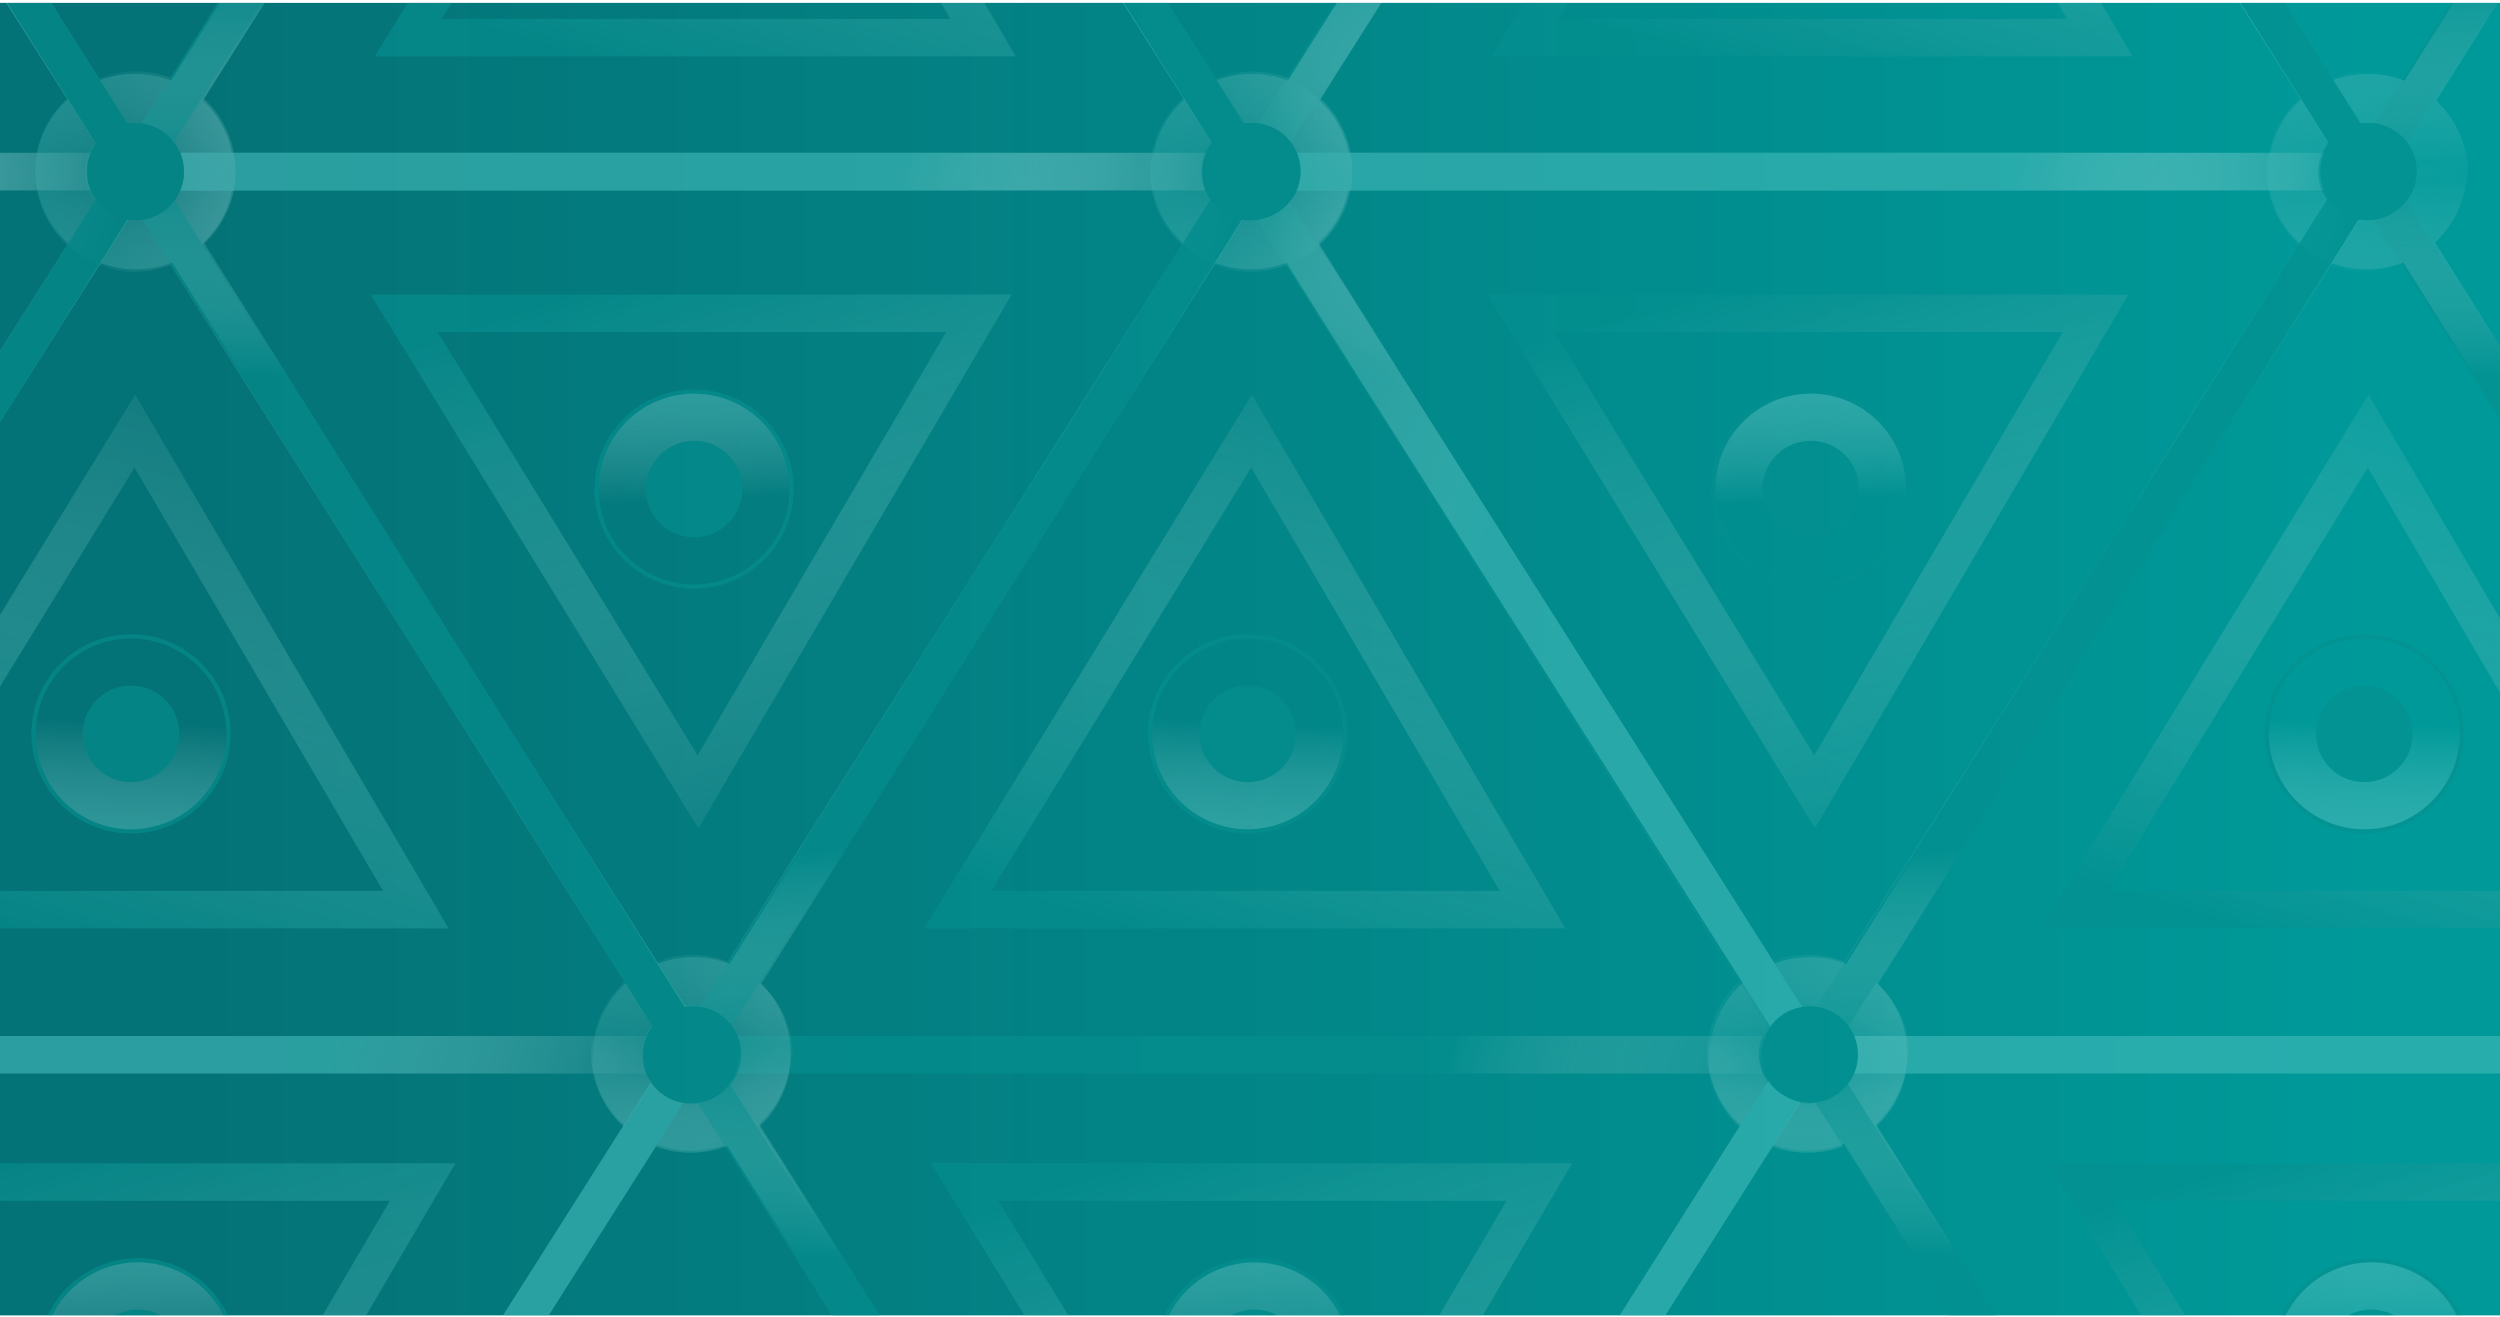 <svg xmlns="http://www.w3.org/2000/svg" fill="none" viewBox="0 0 600 316" height="316" width="600">
<g clip-path="url(#clip0_449_13838)">
<rect fill="url(#paint0_linear_449_13838)" transform="translate(0 0.688)" height="315" width="600"></rect>
<g opacity="0.6">
<path fill="url(#paint1_linear_449_13838)" d="M297.486 46.14C296.158 44.04 296.784 41.26 298.884 39.932C300.985 38.603 303.764 39.229 305.093 41.33L297.486 46.14ZM457.725 253.146C457.725 266.4 446.979 277.146 433.725 277.146C420.47 277.146 409.725 266.4 409.725 253.146C409.725 239.891 420.47 229.146 433.725 229.146C446.979 229.146 457.725 239.891 457.725 253.146ZM305.093 41.33L437.528 250.74L429.921 255.551L297.486 46.14L305.093 41.33Z"></path>
<path fill="url(#paint2_linear_449_13838)" d="M437.534 250.749C438.858 252.853 438.225 255.631 436.121 256.955C434.018 258.278 431.24 257.645 429.916 255.542L437.534 250.749ZM276.058 40.656C276.058 27.401 286.803 16.656 300.058 16.656C313.313 16.656 324.058 27.401 324.058 40.656C324.058 53.911 313.313 64.656 300.058 64.656C286.803 64.656 276.058 53.911 276.058 40.656ZM429.916 255.542L296.249 43.052L303.867 38.26L437.534 250.749L429.916 255.542Z"></path>
<path stroke-linecap="round" stroke-width="9" stroke="url(#paint3_linear_449_13838)" d="M165.508 253.146L433.725 253.146"></path>
<circle fill="#059090" transform="matrix(1 0 0 -1 422.6 264.188)" r="11.084" cy="11.084" cx="11.084"></circle>
<circle stroke="#059090" transform="matrix(1 0 0 -1 422.6 264.188)" r="11.084" cy="11.084" cx="11.084"></circle>
<path fill="url(#paint4_linear_449_13838)" d="M304.781 42.451C306.113 40.352 305.491 37.572 303.393 36.24C301.294 34.909 298.513 35.531 297.182 37.629L304.781 42.451ZM141.776 253.145C141.776 266.4 152.521 277.145 165.776 277.145C179.03 277.145 189.776 266.4 189.776 253.145C189.776 239.89 179.03 229.145 165.776 229.145C152.521 229.145 141.776 239.89 141.776 253.145ZM297.182 37.629L161.976 250.734L169.575 255.556L304.781 42.451L297.182 37.629Z"></path>
<circle fill="#059090" transform="rotate(180 165.816 253.103)" r="11.084" cy="253.103" cx="165.816"></circle>
<circle stroke="#059090" transform="rotate(180 165.816 253.103)" r="11.084" cy="253.103" cx="165.816"></circle>
<circle fill="#059090" transform="matrix(1 0 0 -1 288.974 52.356)" r="11.084" cy="11.084" cx="11.084"></circle>
<circle stroke="#059090" transform="matrix(1 0 0 -1 288.974 52.356)" r="11.084" cy="11.084" cx="11.084"></circle>
<path stroke-width="9" stroke="url(#paint5_linear_449_13838)" d="M229.858 218.311L300.366 103.467L367.795 218.311H229.858Z"></path>
<circle fill="url(#paint6_linear_449_13838)" transform="matrix(1 0 0 -1 276.042 199.53)" r="23.4" cy="23.4" cx="23.4"></circle>
<circle stroke="#059090" transform="matrix(1 0 0 -1 276.042 199.53)" r="23.4" cy="23.4" cx="23.4"></circle>
<circle fill="#059090" transform="matrix(1 0 0 -1 288.358 187.214)" r="11.084" cy="11.084" cx="11.084"></circle>
<circle stroke="#059090" transform="matrix(1 0 0 -1 288.358 187.214)" r="11.084" cy="11.084" cx="11.084"></circle>
<path stroke-width="9" stroke="url(#paint7_linear_449_13838)" d="M98 9.032L168.508 -105.812L235.937 9.032H98Z"></path>
<path fill="url(#paint8_linear_449_13838)" d="M431.255 258.14C429.926 256.04 430.552 253.26 432.653 251.932C434.753 250.603 437.533 251.229 438.861 253.33L431.255 258.14ZM591.493 465.146C591.493 478.4 580.748 489.146 567.493 489.146C554.238 489.146 543.493 478.4 543.493 465.146C543.493 451.891 554.238 441.146 567.493 441.146C580.748 441.146 591.493 451.891 591.493 465.146ZM438.861 253.33L571.296 462.74L563.69 467.551L431.255 258.14L438.861 253.33Z"></path>
<path fill="url(#paint9_linear_449_13838)" d="M571.303 462.749C572.626 464.853 571.993 467.631 569.89 468.955C567.786 470.278 565.008 469.645 563.685 467.542L571.303 462.749ZM409.826 252.656C409.826 239.401 420.572 228.656 433.826 228.656C447.081 228.656 457.826 239.401 457.826 252.656C457.826 265.911 447.081 276.656 433.826 276.656C420.572 276.656 409.826 265.911 409.826 252.656ZM563.685 467.542L430.017 255.052L437.635 250.26L571.303 462.749L563.685 467.542Z"></path>
<path fill="url(#paint10_linear_449_13838)" d="M438.55 254.451C439.881 252.352 439.259 249.572 437.161 248.24C435.062 246.909 432.282 247.531 430.95 249.629L438.55 254.451ZM275.544 465.145C275.544 478.4 286.289 489.145 299.544 489.145C312.799 489.145 323.544 478.4 323.544 465.145C323.544 451.89 312.799 441.145 299.544 441.145C286.289 441.145 275.544 451.89 275.544 465.145ZM430.95 249.629L295.744 462.734L303.344 467.556L438.55 254.451L430.95 249.629Z"></path>
<circle fill="#059090" transform="matrix(1 0 0 -1 422.742 264.356)" r="11.084" cy="11.084" cx="11.084"></circle>
<circle stroke="#059090" transform="matrix(1 0 0 -1 422.742 264.356)" r="11.084" cy="11.084" cx="11.084"></circle>
<path fill="url(#paint11_linear_449_13838)" d="M163.255 257.64C161.926 255.54 162.552 252.76 164.653 251.432C166.753 250.103 169.533 250.729 170.861 252.83L163.255 257.64ZM323.493 464.646C323.493 477.9 312.748 488.646 299.493 488.646C286.238 488.646 275.493 477.9 275.493 464.646C275.493 451.391 286.238 440.646 299.493 440.646C312.748 440.646 323.493 451.391 323.493 464.646ZM170.861 252.83L303.296 462.24L295.69 467.051L163.255 257.64L170.861 252.83Z"></path>
<path fill="url(#paint12_linear_449_13838)" d="M303.302 462.249C304.626 464.353 303.993 467.131 301.89 468.455C299.786 469.778 297.008 469.145 295.684 467.042L303.302 462.249ZM141.826 252.156C141.826 238.901 152.571 228.156 165.826 228.156C179.081 228.156 189.826 238.901 189.826 252.156C189.826 265.411 179.081 276.156 165.826 276.156C152.571 276.156 141.826 265.411 141.826 252.156ZM295.684 467.042L162.017 254.552L169.635 249.76L303.302 462.249L295.684 467.042Z"></path>
<path fill="url(#paint13_linear_449_13838)" d="M170.55 253.951C171.881 251.852 171.259 249.072 169.161 247.74C167.062 246.409 164.282 247.031 162.95 249.129L170.55 253.951ZM7.544 464.645C7.544 477.9 18.289 488.645 31.544 488.645C44.799 488.645 55.544 477.9 55.544 464.645C55.544 451.39 44.799 440.645 31.544 440.645C18.289 440.645 7.544 451.39 7.544 464.645ZM162.95 249.129L27.744 462.234L35.344 467.056L170.55 253.951L162.95 249.129Z"></path>
<circle fill="#059090" transform="matrix(1 0 0 -1 154.742 263.856)" r="11.084" cy="11.084" cx="11.084"></circle>
<circle stroke="#059090" transform="matrix(1 0 0 -1 154.742 263.856)" r="11.084" cy="11.084" cx="11.084"></circle>
<path fill="url(#paint14_linear_449_13838)" d="M297.755 36.235C296.426 38.335 297.052 41.115 299.153 42.443C301.253 43.772 304.033 43.146 305.361 41.045L297.755 36.235ZM457.993 -170.771C457.993 -184.025 447.248 -194.771 433.993 -194.771C420.738 -194.771 409.993 -184.025 409.993 -170.771C409.993 -157.516 420.738 -146.771 433.993 -146.771C447.248 -146.771 457.993 -157.516 457.993 -170.771ZM305.361 41.045L437.796 -168.365L430.19 -173.176L297.755 36.235L305.361 41.045Z"></path>
<path fill="url(#paint15_linear_449_13838)" d="M437.802 -168.374C439.126 -170.478 438.493 -173.256 436.39 -174.58C434.286 -175.903 431.508 -175.27 430.184 -173.167L437.802 -168.374ZM276.326 41.719C276.326 54.974 287.071 65.719 300.326 65.719C313.581 65.719 324.326 54.974 324.326 41.719C324.326 28.464 313.581 17.719 300.326 17.719C287.071 17.719 276.326 28.464 276.326 41.719ZM430.184 -173.167L296.517 39.323L304.135 44.115L437.802 -168.374L430.184 -173.167Z"></path>
<path fill="url(#paint16_linear_449_13838)" d="M305.05 39.924C306.381 42.023 305.759 44.803 303.661 46.135C301.562 47.466 298.782 46.844 297.45 44.746L305.05 39.924ZM142.044 -170.77C142.044 -184.025 152.789 -194.77 166.044 -194.77C179.299 -194.77 190.044 -184.025 190.044 -170.77C190.044 -157.515 179.299 -146.77 166.044 -146.77C152.789 -146.77 142.044 -157.515 142.044 -170.77ZM297.45 44.746L162.244 -168.359L169.844 -173.181L305.05 39.924L297.45 44.746Z"></path>
<circle fill="#059090" r="11.084" cy="41.103" cx="300.326"></circle>
<circle stroke="#059090" r="11.084" cy="41.103" cx="300.326"></circle>
<path stroke-width="9" stroke="url(#paint17_linear_449_13838)" d="M231.5 283.687L302.008 398.532L369.437 283.687H231.5Z"></path>
<circle fill="url(#paint18_linear_449_13838)" r="23.4" cy="325.869" cx="301.084"></circle>
<circle stroke="#059090" r="23.4" cy="325.869" cx="301.084"></circle>
<circle fill="#059090" r="11.084" cy="325.869" cx="301.084"></circle>
<circle stroke="#059090" r="11.084" cy="325.869" cx="301.084"></circle>
<path fill="url(#paint19_linear_449_13838)" d="M163.755 248.235C162.426 250.335 163.052 253.115 165.153 254.443C167.253 255.772 170.033 255.146 171.361 253.045L163.755 248.235ZM323.993 41.229C323.993 27.975 313.248 17.229 299.993 17.229C286.738 17.229 275.993 27.975 275.993 41.229C275.993 54.484 286.738 65.229 299.993 65.229C313.248 65.229 323.993 54.484 323.993 41.229ZM171.361 253.045L303.796 43.635L296.19 38.824L163.755 248.235L171.361 253.045Z"></path>
<path fill="url(#paint20_linear_449_13838)" d="M303.802 43.626C305.126 41.522 304.493 38.744 302.39 37.42C300.286 36.097 297.508 36.73 296.184 38.833L303.802 43.626ZM142.326 253.719C142.326 266.974 153.071 277.719 166.326 277.719C179.581 277.719 190.326 266.974 190.326 253.719C190.326 240.464 179.581 229.719 166.326 229.719C153.071 229.719 142.326 240.464 142.326 253.719ZM296.184 38.833L162.517 251.323L170.135 256.115L303.802 43.626L296.184 38.833Z"></path>
<path stroke-linecap="round" stroke-width="9" stroke="url(#paint21_linear_449_13838)" d="M31.776 41.23L299.993 41.229"></path>
<circle fill="#059090" r="11.084" cy="41.272" cx="299.953"></circle>
<circle stroke="#059090" r="11.084" cy="41.272" cx="299.953"></circle>
<path fill="url(#paint22_linear_449_13838)" d="M171.05 251.924C172.381 254.023 171.759 256.803 169.661 258.135C167.562 259.466 164.782 258.844 163.45 256.746L171.05 251.924ZM8.044 41.23C8.044 27.975 18.789 17.23 32.044 17.23C45.299 17.23 56.044 27.975 56.044 41.23C56.044 54.485 45.299 65.23 32.044 65.23C18.789 65.23 8.044 54.485 8.044 41.23ZM163.45 256.746L28.244 43.641L35.844 38.819L171.05 251.924L163.45 256.746Z"></path>
<circle fill="#059090" transform="matrix(-1 0 0 1 43.169 30.188)" r="11.084" cy="11.084" cx="11.084"></circle>
<circle stroke="#059090" transform="matrix(-1 0 0 1 43.169 30.188)" r="11.084" cy="11.084" cx="11.084"></circle>
<circle fill="#059090" r="11.084" cy="253.103" cx="166.326"></circle>
<circle stroke="#059090" r="11.084" cy="253.103" cx="166.326"></circle>
<path fill="url(#paint23_linear_449_13838)" d="M164.255 -165.86C162.926 -167.96 163.552 -170.74 165.653 -172.068C167.753 -173.397 170.533 -172.771 171.861 -170.67L164.255 -165.86ZM324.493 41.146C324.493 54.4 313.748 65.146 300.493 65.146C287.238 65.146 276.493 54.4 276.493 41.146C276.493 27.891 287.238 17.146 300.493 17.146C313.748 17.146 324.493 27.891 324.493 41.146ZM171.861 -170.67L304.296 38.74L296.69 43.551L164.255 -165.86L171.861 -170.67Z"></path>
<path fill="url(#paint24_linear_449_13838)" d="M304.302 38.749C305.626 40.853 304.993 43.631 302.89 44.955C300.786 46.278 298.008 45.645 296.684 43.542L304.302 38.749ZM142.826 -171.344C142.826 -184.599 153.571 -195.344 166.826 -195.344C180.081 -195.344 190.826 -184.599 190.826 -171.344C190.826 -158.089 180.081 -147.344 166.826 -147.344C153.571 -147.344 142.826 -158.089 142.826 -171.344ZM296.684 43.542L163.017 -168.948L170.635 -173.74L304.302 38.749L296.684 43.542Z"></path>
<path stroke-linecap="round" stroke-width="9" stroke="url(#paint25_linear_449_13838)" d="M32.276 41.145L300.493 41.146"></path>
<circle fill="#059090" transform="matrix(1 0 0 -1 289.368 52.188)" r="11.084" cy="11.084" cx="11.084"></circle>
<circle stroke="#059090" transform="matrix(1 0 0 -1 289.368 52.188)" r="11.084" cy="11.084" cx="11.084"></circle>
<path fill="url(#paint26_linear_449_13838)" d="M171.55 -169.549C172.881 -171.648 172.259 -174.428 170.161 -175.76C168.062 -177.091 165.282 -176.469 163.95 -174.371L171.55 -169.549ZM8.544 41.145C8.544 54.4 19.289 65.145 32.544 65.145C45.799 65.145 56.544 54.4 56.544 41.145C56.544 27.89 45.799 17.145 32.544 17.145C19.289 17.145 8.544 27.89 8.544 41.145ZM163.95 -174.371L28.744 38.734L36.344 43.556L171.55 -169.549L163.95 -174.371Z"></path>
<circle fill="#059090" transform="rotate(180 32.584 41.103)" r="11.084" cy="41.103" cx="32.584"></circle>
<circle stroke="#059090" transform="rotate(180 32.584 41.103)" r="11.084" cy="41.103" cx="32.584"></circle>
<path stroke-width="9" stroke="url(#paint27_linear_449_13838)" d="M97 75.188L167.508 190.032L234.937 75.188H97Z"></path>
<circle fill="url(#paint28_linear_449_13838)" r="23.4" cy="117.369" cx="166.584"></circle>
<circle stroke="#059090" r="23.4" cy="117.369" cx="166.584"></circle>
<circle fill="#059090" r="11.084" cy="117.369" cx="166.584"></circle>
<circle stroke="#059090" r="11.084" cy="117.369" cx="166.584"></circle>
<path fill="url(#paint29_linear_449_13838)" d="M565.486 46.14C564.158 44.04 564.784 41.26 566.884 39.932C568.985 38.603 571.764 39.229 573.093 41.33L565.486 46.14ZM725.724 253.146C725.724 266.4 714.979 277.146 701.724 277.146C688.47 277.146 677.724 266.4 677.724 253.146C677.724 239.891 688.47 229.146 701.724 229.146C714.979 229.146 725.724 239.891 725.724 253.146ZM573.093 41.33L705.528 250.74L697.921 255.551L565.486 46.14L573.093 41.33Z"></path>
<path fill="url(#paint30_linear_449_13838)" d="M705.534 250.749C706.857 252.853 706.225 255.631 704.121 256.955C702.018 258.278 699.239 257.645 697.916 255.542L705.534 250.749ZM544.058 40.656C544.058 27.401 554.803 16.656 568.058 16.656C581.313 16.656 592.058 27.401 592.058 40.656C592.058 53.911 581.313 64.656 568.058 64.656C554.803 64.656 544.058 53.911 544.058 40.656ZM697.916 255.542L564.249 43.052L571.867 38.26L705.534 250.749L697.916 255.542Z"></path>
<path stroke-linecap="round" stroke-width="9" stroke="url(#paint31_linear_449_13838)" d="M433.508 253.146L701.724 253.146"></path>
<path fill="url(#paint32_linear_449_13838)" d="M572.781 42.451C574.113 40.352 573.491 37.572 571.392 36.24C569.294 34.909 566.513 35.531 565.182 37.629L572.781 42.451ZM409.775 253.145C409.775 266.4 420.521 277.145 433.775 277.145C447.03 277.145 457.775 266.4 457.775 253.145C457.775 239.89 447.03 229.145 433.775 229.145C420.521 229.145 409.775 239.89 409.775 253.145ZM565.182 37.629L429.976 250.734L437.575 255.556L572.781 42.451L565.182 37.629Z"></path>
<circle fill="#059090" transform="rotate(180 433.816 253.103)" r="11.084" cy="253.103" cx="433.816"></circle>
<circle stroke="#059090" transform="rotate(180 433.816 253.103)" r="11.084" cy="253.103" cx="433.816"></circle>
<circle fill="#059090" transform="matrix(1 0 0 -1 556.974 52.356)" r="11.084" cy="11.084" cx="11.084"></circle>
<circle stroke="#059090" transform="matrix(1 0 0 -1 556.974 52.356)" r="11.084" cy="11.084" cx="11.084"></circle>
<path stroke-width="9" stroke="url(#paint33_linear_449_13838)" d="M497.858 218.311L568.366 103.466L635.795 218.311H497.858Z"></path>
<circle fill="url(#paint34_linear_449_13838)" transform="matrix(1 0 0 -1 544.042 199.53)" r="23.4" cy="23.4" cx="23.4"></circle>
<circle stroke="#059090" transform="matrix(1 0 0 -1 544.042 199.53)" r="23.4" cy="23.4" cx="23.4"></circle>
<circle fill="#059090" transform="matrix(1 0 0 -1 556.358 187.214)" r="11.084" cy="11.084" cx="11.084"></circle>
<circle stroke="#059090" transform="matrix(1 0 0 -1 556.358 187.214)" r="11.084" cy="11.084" cx="11.084"></circle>
<path stroke-width="9" stroke="url(#paint35_linear_449_13838)" d="M366 9.032L436.508 -105.812L503.937 9.032H366Z"></path>
<path fill="url(#paint36_linear_449_13838)" d="M706.55 254.451C707.881 252.352 707.259 249.572 705.161 248.24C703.062 246.909 700.282 247.531 698.95 249.629L706.55 254.451ZM543.544 465.145C543.544 478.4 554.289 489.145 567.544 489.145C580.799 489.145 591.544 478.4 591.544 465.145C591.544 451.89 580.799 441.145 567.544 441.145C554.289 441.145 543.544 451.89 543.544 465.145ZM698.95 249.629L563.744 462.734L571.344 467.556L706.55 254.451L698.95 249.629Z"></path>
<path fill="url(#paint37_linear_449_13838)" d="M431.255 257.64C429.926 255.54 430.552 252.76 432.653 251.432C434.753 250.103 437.533 250.729 438.861 252.83L431.255 257.64ZM591.493 464.646C591.493 477.9 580.748 488.646 567.493 488.646C554.238 488.646 543.493 477.9 543.493 464.646C543.493 451.391 554.238 440.646 567.493 440.646C580.748 440.646 591.493 451.391 591.493 464.646ZM438.861 252.83L571.296 462.24L563.69 467.051L431.255 257.64L438.861 252.83Z"></path>
<path fill="url(#paint38_linear_449_13838)" d="M571.303 462.249C572.626 464.353 571.993 467.131 569.89 468.455C567.786 469.778 565.008 469.145 563.685 467.042L571.303 462.249ZM409.826 252.156C409.826 238.901 420.572 228.156 433.826 228.156C447.081 228.156 457.826 238.901 457.826 252.156C457.826 265.411 447.081 276.156 433.826 276.156C420.572 276.156 409.826 265.411 409.826 252.156ZM563.685 467.042L430.017 254.552L437.635 249.76L571.303 462.249L563.685 467.042Z"></path>
<path fill="url(#paint39_linear_449_13838)" d="M438.55 253.951C439.881 251.852 439.259 249.072 437.161 247.74C435.062 246.409 432.282 247.031 430.95 249.129L438.55 253.951ZM275.544 464.645C275.544 477.9 286.289 488.645 299.544 488.645C312.799 488.645 323.544 477.9 323.544 464.645C323.544 451.39 312.799 440.645 299.544 440.645C286.289 440.645 275.544 451.39 275.544 464.645ZM430.95 249.129L295.744 462.234L303.344 467.056L438.55 253.951L430.95 249.129Z"></path>
<circle fill="#059090" transform="matrix(1 0 0 -1 422.742 263.856)" r="11.084" cy="11.084" cx="11.084"></circle>
<circle stroke="#059090" transform="matrix(1 0 0 -1 422.742 263.856)" r="11.084" cy="11.084" cx="11.084"></circle>
<path fill="url(#paint40_linear_449_13838)" d="M565.755 36.235C564.426 38.335 565.052 41.115 567.153 42.443C569.253 43.772 572.033 43.146 573.361 41.045L565.755 36.235ZM725.993 -170.771C725.993 -184.025 715.248 -194.771 701.993 -194.771C688.738 -194.771 677.993 -184.025 677.993 -170.771C677.993 -157.516 688.738 -146.771 701.993 -146.771C715.248 -146.771 725.993 -157.516 725.993 -170.771ZM573.361 41.045L705.796 -168.365L698.19 -173.176L565.755 36.235L573.361 41.045Z"></path>
<path fill="url(#paint41_linear_449_13838)" d="M705.803 -168.374C707.126 -170.478 706.493 -173.256 704.39 -174.58C702.286 -175.903 699.508 -175.27 698.185 -173.167L705.803 -168.374ZM544.326 41.719C544.326 54.974 555.072 65.719 568.326 65.719C581.581 65.719 592.326 54.974 592.326 41.719C592.326 28.464 581.581 17.719 568.326 17.719C555.072 17.719 544.326 28.464 544.326 41.719ZM698.185 -173.167L564.517 39.323L572.135 44.115L705.803 -168.374L698.185 -173.167Z"></path>
<path fill="url(#paint42_linear_449_13838)" d="M573.05 39.924C574.381 42.023 573.759 44.803 571.661 46.135C569.562 47.466 566.782 46.844 565.45 44.746L573.05 39.924ZM410.044 -170.77C410.044 -184.025 420.789 -194.77 434.044 -194.77C447.299 -194.77 458.044 -184.025 458.044 -170.77C458.044 -157.515 447.299 -146.77 434.044 -146.77C420.789 -146.77 410.044 -157.515 410.044 -170.77ZM565.45 44.746L430.244 -168.359L437.844 -173.181L573.05 39.924L565.45 44.746Z"></path>
<circle fill="#059090" r="11.084" cy="41.103" cx="568.326"></circle>
<circle stroke="#059090" r="11.084" cy="41.103" cx="568.326"></circle>
<path stroke-width="9" stroke="url(#paint43_linear_449_13838)" d="M499.5 283.687L570.008 398.532L637.437 283.687H499.5Z"></path>
<circle fill="url(#paint44_linear_449_13838)" r="23.4" cy="325.869" cx="569.084"></circle>
<circle stroke="#059090" r="23.4" cy="325.869" cx="569.084"></circle>
<circle fill="#059090" r="11.084" cy="325.869" cx="569.084"></circle>
<circle stroke="#059090" r="11.084" cy="325.869" cx="569.084"></circle>
<path fill="url(#paint45_linear_449_13838)" d="M431.755 248.235C430.426 250.335 431.052 253.115 433.153 254.443C435.253 255.772 438.033 255.146 439.361 253.045L431.755 248.235ZM591.993 41.229C591.993 27.975 581.248 17.229 567.993 17.229C554.738 17.229 543.993 27.975 543.993 41.229C543.993 54.484 554.738 65.229 567.993 65.229C581.248 65.229 591.993 54.484 591.993 41.229ZM439.361 253.045L571.796 43.635L564.19 38.824L431.755 248.235L439.361 253.045Z"></path>
<path fill="url(#paint46_linear_449_13838)" d="M571.803 43.626C573.126 41.522 572.493 38.744 570.39 37.42C568.286 36.097 565.508 36.73 564.185 38.833L571.803 43.626ZM410.326 253.719C410.326 266.974 421.072 277.719 434.326 277.719C447.581 277.719 458.326 266.974 458.326 253.719C458.326 240.464 447.581 229.719 434.326 229.719C421.072 229.719 410.326 240.464 410.326 253.719ZM564.185 38.833L430.517 251.323L438.135 256.115L571.803 43.626L564.185 38.833Z"></path>
<path stroke-linecap="round" stroke-width="9" stroke="url(#paint47_linear_449_13838)" d="M299.776 41.23L567.993 41.229"></path>
<circle fill="#059090" r="11.084" cy="41.272" cx="567.953"></circle>
<circle stroke="#059090" r="11.084" cy="41.272" cx="567.953"></circle>
<path fill="url(#paint48_linear_449_13838)" d="M439.05 251.924C440.381 254.023 439.759 256.803 437.661 258.135C435.562 259.466 432.782 258.844 431.45 256.746L439.05 251.924ZM276.044 41.23C276.044 27.975 286.789 17.23 300.044 17.23C313.299 17.23 324.044 27.975 324.044 41.23C324.044 54.485 313.299 65.23 300.044 65.23C286.789 65.23 276.044 54.485 276.044 41.23ZM431.45 256.746L296.244 43.641L303.844 38.819L439.05 251.924L431.45 256.746Z"></path>
<circle fill="#059090" transform="matrix(-1 0 0 1 311.168 30.188)" r="11.084" cy="11.084" cx="11.084"></circle>
<circle stroke="#059090" transform="matrix(-1 0 0 1 311.168 30.188)" r="11.084" cy="11.084" cx="11.084"></circle>
<circle fill="#059090" r="11.084" cy="253.103" cx="434.326"></circle>
<circle stroke="#059090" r="11.084" cy="253.103" cx="434.326"></circle>
<path fill="url(#paint49_linear_449_13838)" d="M432.255 -165.86C430.926 -167.96 431.552 -170.74 433.653 -172.068C435.753 -173.397 438.533 -172.771 439.861 -170.67L432.255 -165.86ZM592.493 41.146C592.493 54.4 581.748 65.146 568.493 65.146C555.238 65.146 544.493 54.4 544.493 41.146C544.493 27.891 555.238 17.146 568.493 17.146C581.748 17.146 592.493 27.891 592.493 41.146ZM439.861 -170.67L572.296 38.74L564.69 43.551L432.255 -165.86L439.861 -170.67Z"></path>
<path fill="url(#paint50_linear_449_13838)" d="M572.303 38.749C573.626 40.853 572.993 43.631 570.89 44.955C568.786 46.278 566.008 45.645 564.685 43.542L572.303 38.749ZM410.826 -171.344C410.826 -184.599 421.572 -195.344 434.826 -195.344C448.081 -195.344 458.826 -184.599 458.826 -171.344C458.826 -158.089 448.081 -147.344 434.826 -147.344C421.572 -147.344 410.826 -158.089 410.826 -171.344ZM564.685 43.542L431.017 -168.948L438.635 -173.74L572.303 38.749L564.685 43.542Z"></path>
<path stroke-linecap="round" stroke-width="9" stroke="url(#paint51_linear_449_13838)" d="M300.276 41.145L568.493 41.146"></path>
<circle fill="#059090" transform="matrix(1 0 0 -1 557.368 52.188)" r="11.084" cy="11.084" cx="11.084"></circle>
<circle stroke="#059090" transform="matrix(1 0 0 -1 557.368 52.188)" r="11.084" cy="11.084" cx="11.084"></circle>
<path fill="url(#paint52_linear_449_13838)" d="M439.55 -169.549C440.881 -171.648 440.259 -174.428 438.161 -175.76C436.062 -177.091 433.282 -176.469 431.95 -174.371L439.55 -169.549ZM276.544 41.145C276.544 54.4 287.289 65.145 300.544 65.145C313.799 65.145 324.544 54.4 324.544 41.145C324.544 27.89 313.799 17.145 300.544 17.145C287.289 17.145 276.544 27.89 276.544 41.145ZM431.95 -174.371L296.744 38.734L304.344 43.556L439.55 -169.549L431.95 -174.371Z"></path>
<circle fill="#059090" transform="rotate(180 300.584 41.103)" r="11.084" cy="41.103" cx="300.584"></circle>
<circle stroke="#059090" transform="rotate(180 300.584 41.103)" r="11.084" cy="41.103" cx="300.584"></circle>
<path stroke-width="9" stroke="url(#paint53_linear_449_13838)" d="M365 75.188L435.508 190.032L502.937 75.188H365Z"></path>
<circle fill="url(#paint54_linear_449_13838)" r="23.4" cy="117.369" cx="434.584"></circle>
<circle stroke="#059090" r="23.4" cy="117.369" cx="434.584"></circle>
<circle fill="#059090" r="11.084" cy="117.369" cx="434.584"></circle>
<circle stroke="#059090" r="11.084" cy="117.369" cx="434.584"></circle>
<path fill="url(#paint55_linear_449_13838)" d="M29.986 46.14C28.658 44.04 29.284 41.26 31.384 39.932C33.485 38.603 36.264 39.229 37.593 41.33L29.986 46.14ZM190.224 253.146C190.224 266.4 179.479 277.146 166.224 277.146C152.97 277.146 142.224 266.4 142.224 253.146C142.224 239.891 152.97 229.146 166.224 229.146C179.479 229.146 190.224 239.891 190.224 253.146ZM37.593 41.33L170.028 250.74L162.421 255.551L29.986 46.14L37.593 41.33Z"></path>
<path fill="url(#paint56_linear_449_13838)" d="M170.034 250.749C171.357 252.853 170.725 255.631 168.621 256.955C166.517 258.278 163.739 257.645 162.416 255.542L170.034 250.749ZM8.558 40.656C8.558 27.401 19.303 16.656 32.558 16.656C45.812 16.656 56.558 27.401 56.558 40.656C56.558 53.911 45.812 64.656 32.558 64.656C19.303 64.656 8.558 53.911 8.558 40.656ZM162.416 255.542L28.749 43.052L36.367 38.26L170.034 250.749L162.416 255.542Z"></path>
<path stroke-linecap="round" stroke-width="9" stroke="url(#paint57_linear_449_13838)" d="M-101.992 253.146L166.224 253.146"></path>
<circle fill="#059090" transform="matrix(1 0 0 -1 155.1 264.188)" r="11.084" cy="11.084" cx="11.084"></circle>
<circle stroke="#059090" transform="matrix(1 0 0 -1 155.1 264.188)" r="11.084" cy="11.084" cx="11.084"></circle>
<path fill="url(#paint58_linear_449_13838)" d="M37.281 42.451C38.613 40.352 37.991 37.572 35.892 36.24C33.794 34.909 31.013 35.531 29.682 37.629L37.281 42.451ZM-125.725 253.145C-125.725 266.4 -114.979 277.145 -101.725 277.145C-88.47 277.145 -77.725 266.4 -77.725 253.145C-77.725 239.89 -88.47 229.145 -101.725 229.145C-114.979 229.145 -125.725 239.89 -125.725 253.145ZM29.682 37.629L-105.524 250.734L-97.925 255.556L37.281 42.451L29.682 37.629Z"></path>
<circle fill="#059090" transform="matrix(1 0 0 -1 21.474 52.356)" r="11.084" cy="11.084" cx="11.084"></circle>
<circle stroke="#059090" transform="matrix(1 0 0 -1 21.474 52.356)" r="11.084" cy="11.084" cx="11.084"></circle>
<path stroke-width="9" stroke="url(#paint59_linear_449_13838)" d="M-38.142 218.311L32.366 103.466L99.795 218.311H-38.142Z"></path>
<circle fill="url(#paint60_linear_449_13838)" transform="matrix(1 0 0 -1 8.042 199.53)" r="23.4" cy="23.4" cx="23.4"></circle>
<circle stroke="#059090" transform="matrix(1 0 0 -1 8.042 199.53)" r="23.4" cy="23.4" cx="23.4"></circle>
<circle fill="#059090" transform="matrix(1 0 0 -1 20.358 187.214)" r="11.084" cy="11.084" cx="11.084"></circle>
<circle stroke="#059090" transform="matrix(1 0 0 -1 20.358 187.214)" r="11.084" cy="11.084" cx="11.084"></circle>
<path fill="url(#paint61_linear_449_13838)" d="M163.255 258.14C161.926 256.04 162.552 253.26 164.653 251.932C166.753 250.603 169.533 251.229 170.861 253.33L163.255 258.14ZM323.493 465.146C323.493 478.4 312.748 489.146 299.493 489.146C286.238 489.146 275.493 478.4 275.493 465.146C275.493 451.891 286.238 441.146 299.493 441.146C312.748 441.146 323.493 451.891 323.493 465.146ZM170.861 253.33L303.296 462.74L295.69 467.551L163.255 258.14L170.861 253.33Z"></path>
<path fill="url(#paint62_linear_449_13838)" d="M303.302 462.749C304.626 464.853 303.993 467.631 301.89 468.955C299.786 470.278 297.008 469.645 295.684 467.542L303.302 462.749ZM141.826 252.656C141.826 239.401 152.571 228.656 165.826 228.656C179.081 228.656 189.826 239.401 189.826 252.656C189.826 265.911 179.081 276.656 165.826 276.656C152.571 276.656 141.826 265.911 141.826 252.656ZM295.684 467.542L162.017 255.052L169.635 250.26L303.302 462.749L295.684 467.542Z"></path>
<path fill="url(#paint63_linear_449_13838)" d="M170.55 254.451C171.881 252.352 171.259 249.572 169.161 248.24C167.062 246.909 164.282 247.531 162.95 249.629L170.55 254.451ZM7.544 465.145C7.544 478.4 18.289 489.145 31.544 489.145C44.799 489.145 55.544 478.4 55.544 465.145C55.544 451.89 44.799 441.145 31.544 441.145C18.289 441.145 7.544 451.89 7.544 465.145ZM162.95 249.629L27.744 462.734L35.344 467.556L170.55 254.451L162.95 249.629Z"></path>
<circle fill="#059090" transform="matrix(1 0 0 -1 154.742 264.356)" r="11.084" cy="11.084" cx="11.084"></circle>
<circle stroke="#059090" transform="matrix(1 0 0 -1 154.742 264.356)" r="11.084" cy="11.084" cx="11.084"></circle>
<path fill="url(#paint64_linear_449_13838)" d="M-104.745 257.64C-106.074 255.54 -105.448 252.76 -103.347 251.432C-101.247 250.103 -98.467 250.729 -97.139 252.83L-104.745 257.64ZM55.493 464.646C55.493 477.9 44.748 488.646 31.493 488.646C18.238 488.646 7.493 477.9 7.493 464.646C7.493 451.391 18.238 440.646 31.493 440.646C44.748 440.646 55.493 451.391 55.493 464.646ZM-97.139 252.83L35.296 462.24L27.69 467.051L-104.745 257.64L-97.139 252.83Z"></path>
<path fill="url(#paint65_linear_449_13838)" d="M35.303 462.249C36.626 464.353 35.993 467.131 33.889 468.455C31.786 469.778 29.008 469.145 27.684 467.042L35.303 462.249ZM-126.174 252.156C-126.174 238.901 -115.429 228.156 -102.174 228.156C-88.919 228.156 -78.174 238.901 -78.174 252.156C-78.174 265.411 -88.919 276.156 -102.174 276.156C-115.429 276.156 -126.174 265.411 -126.174 252.156ZM27.684 467.042L-105.983 254.552L-98.365 249.76L35.303 462.249L27.684 467.042Z"></path>
<path fill="url(#paint66_linear_449_13838)" d="M29.755 36.235C28.426 38.335 29.052 41.115 31.153 42.443C33.253 43.772 36.033 43.146 37.361 41.045L29.755 36.235ZM189.993 -170.771C189.993 -184.025 179.248 -194.771 165.993 -194.771C152.738 -194.771 141.993 -184.025 141.993 -170.771C141.993 -157.516 152.738 -146.771 165.993 -146.771C179.248 -146.771 189.993 -157.516 189.993 -170.771ZM37.361 41.045L169.796 -168.365L162.19 -173.176L29.755 36.235L37.361 41.045Z"></path>
<path fill="url(#paint67_linear_449_13838)" d="M169.802 -168.374C171.126 -170.478 170.493 -173.256 168.39 -174.58C166.286 -175.903 163.508 -175.27 162.184 -173.167L169.802 -168.374ZM8.326 41.719C8.326 54.974 19.071 65.719 32.326 65.719C45.581 65.719 56.326 54.974 56.326 41.719C56.326 28.464 45.581 17.719 32.326 17.719C19.071 17.719 8.326 28.464 8.326 41.719ZM162.184 -173.167L28.517 39.323L36.135 44.115L169.802 -168.374L162.184 -173.167Z"></path>
<path fill="url(#paint68_linear_449_13838)" d="M37.05 39.924C38.381 42.023 37.759 44.803 35.661 46.135C33.562 47.466 30.782 46.844 29.45 44.746L37.05 39.924ZM-125.956 -170.77C-125.956 -184.025 -115.211 -194.77 -101.956 -194.77C-88.701 -194.77 -77.956 -184.025 -77.956 -170.77C-77.956 -157.515 -88.701 -146.77 -101.956 -146.77C-115.211 -146.77 -125.956 -157.515 -125.956 -170.77ZM29.45 44.746L-105.756 -168.359L-98.156 -173.181L37.05 39.924L29.45 44.746Z"></path>
<circle fill="#059090" r="11.084" cy="41.103" cx="32.326"></circle>
<circle stroke="#059090" r="11.084" cy="41.103" cx="32.326"></circle>
<path stroke-width="9" stroke="url(#paint69_linear_449_13838)" d="M-36.5 283.687L34.008 398.532L101.437 283.687H-36.5Z"></path>
<circle fill="url(#paint70_linear_449_13838)" r="23.4" cy="325.869" cx="33.084"></circle>
<circle stroke="#059090" r="23.4" cy="325.869" cx="33.084"></circle>
<circle fill="#059090" r="11.084" cy="325.869" cx="33.084"></circle>
<circle stroke="#059090" r="11.084" cy="325.869" cx="33.084"></circle>
<path fill="url(#paint71_linear_449_13838)" d="M-103.745 248.235C-105.074 250.335 -104.448 253.115 -102.347 254.443C-100.247 255.772 -97.467 255.146 -96.139 253.045L-103.745 248.235ZM56.493 41.229C56.493 27.975 45.748 17.229 32.493 17.229C19.238 17.229 8.493 27.975 8.493 41.229C8.493 54.484 19.238 65.229 32.493 65.229C45.748 65.229 56.493 54.484 56.493 41.229ZM-96.139 253.045L36.296 43.635L28.69 38.824L-103.745 248.235L-96.139 253.045Z"></path>
<path fill="url(#paint72_linear_449_13838)" d="M36.303 43.626C37.626 41.522 36.993 38.744 34.889 37.42C32.786 36.097 30.008 36.73 28.684 38.833L36.303 43.626ZM-125.174 253.719C-125.174 266.974 -114.429 277.719 -101.174 277.719C-87.919 277.719 -77.174 266.974 -77.174 253.719C-77.174 240.464 -87.919 229.719 -101.174 229.719C-114.429 229.719 -125.174 240.464 -125.174 253.719ZM28.684 38.833L-104.983 251.323L-97.365 256.115L36.303 43.626L28.684 38.833Z"></path>
<path stroke-linecap="round" stroke-width="9" stroke="url(#paint73_linear_449_13838)" d="M-235.724 41.23L32.493 41.229"></path>
<circle fill="#059090" r="11.084" cy="41.272" cx="32.453"></circle>
<circle stroke="#059090" r="11.084" cy="41.272" cx="32.453"></circle>
<path fill="url(#paint74_linear_449_13838)" d="M-103.745 -165.86C-105.074 -167.96 -104.448 -170.74 -102.347 -172.068C-100.247 -173.397 -97.467 -172.771 -96.139 -170.67L-103.745 -165.86ZM56.493 41.146C56.493 54.4 45.748 65.146 32.493 65.146C19.238 65.146 8.493 54.4 8.493 41.146C8.493 27.891 19.238 17.146 32.493 17.146C45.748 17.146 56.493 27.891 56.493 41.146ZM-96.139 -170.67L36.296 38.74L28.69 43.551L-103.745 -165.86L-96.139 -170.67Z"></path>
<path fill="url(#paint75_linear_449_13838)" d="M36.303 38.749C37.626 40.853 36.993 43.631 34.889 44.955C32.786 46.278 30.008 45.645 28.684 43.542L36.303 38.749ZM-125.174 -171.344C-125.174 -184.599 -114.429 -195.344 -101.174 -195.344C-87.919 -195.344 -77.174 -184.599 -77.174 -171.344C-77.174 -158.089 -87.919 -147.344 -101.174 -147.344C-114.429 -147.344 -125.174 -158.089 -125.174 -171.344ZM28.684 43.542L-104.983 -168.948L-97.365 -173.74L36.303 38.749L28.684 43.542Z"></path>
<path stroke-linecap="round" stroke-width="9" stroke="url(#paint76_linear_449_13838)" d="M-235.724 41.145L32.493 41.146"></path>
<circle fill="#059090" transform="matrix(1 0 0 -1 21.368 52.188)" r="11.084" cy="11.084" cx="11.084"></circle>
<circle stroke="#059090" transform="matrix(1 0 0 -1 21.368 52.188)" r="11.084" cy="11.084" cx="11.084"></circle>
</g>
</g>
<defs>
<linearGradient gradientUnits="userSpaceOnUse" y2="84.402" x2="569.559" y1="84.402" x1="47.263" id="paint0_linear_449_13838">
<stop stop-color="#047377"></stop>
<stop stop-color="#009999" offset="1"></stop>
</linearGradient>
<linearGradient gradientUnits="userSpaceOnUse" y2="213.116" x2="446.098" y1="188.262" x1="368.41" id="paint1_linear_449_13838">
<stop stop-color="#059090"></stop>
<stop stop-opacity="0" stop-color="#42BABA" offset="1"></stop>
</linearGradient>
<linearGradient gradientUnits="userSpaceOnUse" y2="37.374" x2="273.937" y1="88.072" x1="272.348" id="paint2_linear_449_13838">
<stop stop-color="#059090"></stop>
<stop stop-opacity="0" stop-color="#BFE8E8" offset="1"></stop>
</linearGradient>
<linearGradient gradientUnits="userSpaceOnUse" y2="213.116" x2="446.098" y1="188.262" x1="368.41" id="paint3_linear_449_13838">
<stop stop-color="#059090"></stop>
<stop stop-opacity="0" stop-color="#BFE8E8" offset="1"></stop>
</linearGradient>
<linearGradient gradientUnits="userSpaceOnUse" y2="213.116" x2="153.402" y1="188.262" x1="231.09" id="paint4_linear_449_13838">
<stop stop-color="#42BABA"></stop>
<stop stop-opacity="0" stop-color="#BFE8E8" offset="1"></stop>
</linearGradient>
<linearGradient gradientUnits="userSpaceOnUse" y2="79.451" x2="333.618" y1="227.856" x1="289.282" id="paint5_linear_449_13838">
<stop stop-color="#059090"></stop>
<stop stop-opacity="0" stop-color="#BFE8E8" offset="1"></stop>
</linearGradient>
<linearGradient gradientUnits="userSpaceOnUse" y2="26" x2="24.96" y1="-10.92" x1="23.4" id="paint6_linear_449_13838">
<stop stop-color="#42BABA"></stop>
<stop stop-opacity="0" stop-color="#BFE8E8" offset="1"></stop>
</linearGradient>
<linearGradient gradientUnits="userSpaceOnUse" y2="-129.828" x2="201.761" y1="18.577" x1="157.424" id="paint7_linear_449_13838">
<stop stop-color="#059090"></stop>
<stop stop-opacity="0" stop-color="#BFE8E8" offset="1"></stop>
</linearGradient>
<linearGradient gradientUnits="userSpaceOnUse" y2="425.116" x2="579.866" y1="400.262" x1="502.179" id="paint8_linear_449_13838">
<stop stop-color="#059090"></stop>
<stop stop-opacity="0" stop-color="#42BABA" offset="1"></stop>
</linearGradient>
<linearGradient gradientUnits="userSpaceOnUse" y2="249.374" x2="407.705" y1="300.072" x1="406.116" id="paint9_linear_449_13838">
<stop stop-color="#059090"></stop>
<stop stop-opacity="0" stop-color="#BFE8E8" offset="1"></stop>
</linearGradient>
<linearGradient gradientUnits="userSpaceOnUse" y2="425.116" x2="287.17" y1="400.262" x1="364.858" id="paint10_linear_449_13838">
<stop stop-color="#42BABA"></stop>
<stop stop-opacity="0" stop-color="#BFE8E8" offset="1"></stop>
</linearGradient>
<linearGradient gradientUnits="userSpaceOnUse" y2="424.616" x2="311.866" y1="399.762" x1="234.179" id="paint11_linear_449_13838">
<stop stop-color="#059090"></stop>
<stop stop-opacity="0" stop-color="#42BABA" offset="1"></stop>
</linearGradient>
<linearGradient gradientUnits="userSpaceOnUse" y2="248.874" x2="139.705" y1="299.572" x1="138.116" id="paint12_linear_449_13838">
<stop stop-color="#059090"></stop>
<stop stop-opacity="0" stop-color="#BFE8E8" offset="1"></stop>
</linearGradient>
<linearGradient gradientUnits="userSpaceOnUse" y2="424.616" x2="19.171" y1="399.762" x1="96.858" id="paint13_linear_449_13838">
<stop stop-color="#42BABA"></stop>
<stop stop-opacity="0" stop-color="#BFE8E8" offset="1"></stop>
</linearGradient>
<linearGradient gradientUnits="userSpaceOnUse" y2="-130.741" x2="446.366" y1="-105.887" x1="368.679" id="paint14_linear_449_13838">
<stop stop-color="#059090"></stop>
<stop stop-opacity="0" stop-color="#42BABA" offset="1"></stop>
</linearGradient>
<linearGradient gradientUnits="userSpaceOnUse" y2="45.001" x2="274.205" y1="-5.697" x1="272.616" id="paint15_linear_449_13838">
<stop stop-color="#059090"></stop>
<stop stop-opacity="0" stop-color="#BFE8E8" offset="1"></stop>
</linearGradient>
<linearGradient gradientUnits="userSpaceOnUse" y2="-130.741" x2="153.67" y1="-105.887" x1="231.358" id="paint16_linear_449_13838">
<stop stop-color="#42BABA"></stop>
<stop stop-opacity="0" stop-color="#BFE8E8" offset="1"></stop>
</linearGradient>
<linearGradient gradientUnits="userSpaceOnUse" y2="422.548" x2="335.261" y1="274.143" x1="290.924" id="paint17_linear_449_13838">
<stop stop-color="#059090"></stop>
<stop stop-opacity="0" stop-color="#BFE8E8" offset="1"></stop>
</linearGradient>
<linearGradient gradientUnits="userSpaceOnUse" y2="328.469" x2="302.644" y1="291.549" x1="301.084" id="paint18_linear_449_13838">
<stop stop-color="#42BABA"></stop>
<stop stop-opacity="0" stop-color="#BFE8E8" offset="1"></stop>
</linearGradient>
<linearGradient gradientUnits="userSpaceOnUse" y2="81.259" x2="312.366" y1="106.113" x1="234.679" id="paint19_linear_449_13838">
<stop stop-color="#059090"></stop>
<stop stop-opacity="0" stop-color="#42BABA" offset="1"></stop>
</linearGradient>
<linearGradient gradientUnits="userSpaceOnUse" y2="257.001" x2="140.205" y1="206.303" x1="138.616" id="paint20_linear_449_13838">
<stop stop-color="#059090"></stop>
<stop stop-opacity="0" stop-color="#BFE8E8" offset="1"></stop>
</linearGradient>
<linearGradient gradientUnits="userSpaceOnUse" y2="81.259" x2="312.366" y1="106.113" x1="234.679" id="paint21_linear_449_13838">
<stop stop-color="#42BABA"></stop>
<stop stop-opacity="0" stop-color="#BFE8E8" offset="1"></stop>
</linearGradient>
<linearGradient gradientUnits="userSpaceOnUse" y2="81.259" x2="19.671" y1="106.113" x1="97.358" id="paint22_linear_449_13838">
<stop stop-color="#42BABA"></stop>
<stop stop-opacity="0" stop-color="#BFE8E8" offset="1"></stop>
</linearGradient>
<linearGradient gradientUnits="userSpaceOnUse" y2="1.116" x2="312.866" y1="-23.738" x1="235.179" id="paint23_linear_449_13838">
<stop stop-color="#059090"></stop>
<stop stop-opacity="0" stop-color="#42BABA" offset="1"></stop>
</linearGradient>
<linearGradient gradientUnits="userSpaceOnUse" y2="-174.626" x2="140.705" y1="-123.928" x1="139.116" id="paint24_linear_449_13838">
<stop stop-color="#059090"></stop>
<stop stop-opacity="0" stop-color="#BFE8E8" offset="1"></stop>
</linearGradient>
<linearGradient gradientUnits="userSpaceOnUse" y2="1.116" x2="312.866" y1="-23.738" x1="235.179" id="paint25_linear_449_13838">
<stop stop-color="#42BABA"></stop>
<stop stop-opacity="0" stop-color="#BFE8E8" offset="1"></stop>
</linearGradient>
<linearGradient gradientUnits="userSpaceOnUse" y2="1.116" x2="20.171" y1="-23.738" x1="97.858" id="paint26_linear_449_13838">
<stop stop-color="#42BABA"></stop>
<stop stop-opacity="0" stop-color="#BFE8E8" offset="1"></stop>
</linearGradient>
<linearGradient gradientUnits="userSpaceOnUse" y2="214.048" x2="200.761" y1="65.643" x1="156.424" id="paint27_linear_449_13838">
<stop stop-color="#059090"></stop>
<stop stop-opacity="0" stop-color="#BFE8E8" offset="1"></stop>
</linearGradient>
<linearGradient gradientUnits="userSpaceOnUse" y2="119.969" x2="168.144" y1="83.049" x1="166.584" id="paint28_linear_449_13838">
<stop stop-color="#42BABA"></stop>
<stop stop-opacity="0" stop-color="#BFE8E8" offset="1"></stop>
</linearGradient>
<linearGradient gradientUnits="userSpaceOnUse" y2="213.116" x2="714.098" y1="188.262" x1="636.41" id="paint29_linear_449_13838">
<stop stop-color="#059090"></stop>
<stop stop-opacity="0" stop-color="#42BABA" offset="1"></stop>
</linearGradient>
<linearGradient gradientUnits="userSpaceOnUse" y2="37.374" x2="541.936" y1="88.072" x1="540.347" id="paint30_linear_449_13838">
<stop stop-color="#059090"></stop>
<stop stop-opacity="0" stop-color="#BFE8E8" offset="1"></stop>
</linearGradient>
<linearGradient gradientUnits="userSpaceOnUse" y2="213.116" x2="714.098" y1="188.262" x1="636.41" id="paint31_linear_449_13838">
<stop stop-color="#42BABA"></stop>
<stop stop-opacity="0" stop-color="#BFE8E8" offset="1"></stop>
</linearGradient>
<linearGradient gradientUnits="userSpaceOnUse" y2="213.116" x2="421.402" y1="188.262" x1="499.09" id="paint32_linear_449_13838">
<stop stop-color="#42BABA"></stop>
<stop stop-opacity="0" stop-color="#BFE8E8" offset="1"></stop>
</linearGradient>
<linearGradient gradientUnits="userSpaceOnUse" y2="79.451" x2="601.618" y1="227.856" x1="557.282" id="paint33_linear_449_13838">
<stop stop-color="#059090"></stop>
<stop stop-opacity="0" stop-color="#BFE8E8" offset="1"></stop>
</linearGradient>
<linearGradient gradientUnits="userSpaceOnUse" y2="26" x2="24.96" y1="-10.92" x1="23.4" id="paint34_linear_449_13838">
<stop stop-color="#42BABA"></stop>
<stop stop-opacity="0" stop-color="#BFE8E8" offset="1"></stop>
</linearGradient>
<linearGradient gradientUnits="userSpaceOnUse" y2="-129.828" x2="469.761" y1="18.577" x1="425.424" id="paint35_linear_449_13838">
<stop stop-color="#059090"></stop>
<stop stop-opacity="0" stop-color="#BFE8E8" offset="1"></stop>
</linearGradient>
<linearGradient gradientUnits="userSpaceOnUse" y2="425.116" x2="555.17" y1="400.262" x1="632.858" id="paint36_linear_449_13838">
<stop stop-color="#42BABA"></stop>
<stop stop-opacity="0" stop-color="#BFE8E8" offset="1"></stop>
</linearGradient>
<linearGradient gradientUnits="userSpaceOnUse" y2="424.616" x2="579.866" y1="399.762" x1="502.179" id="paint37_linear_449_13838">
<stop stop-color="#059090"></stop>
<stop stop-opacity="0" stop-color="#42BABA" offset="1"></stop>
</linearGradient>
<linearGradient gradientUnits="userSpaceOnUse" y2="248.874" x2="407.705" y1="299.572" x1="406.116" id="paint38_linear_449_13838">
<stop stop-color="#059090"></stop>
<stop stop-opacity="0" stop-color="#BFE8E8" offset="1"></stop>
</linearGradient>
<linearGradient gradientUnits="userSpaceOnUse" y2="424.616" x2="287.17" y1="399.762" x1="364.858" id="paint39_linear_449_13838">
<stop stop-color="#42BABA"></stop>
<stop stop-opacity="0" stop-color="#BFE8E8" offset="1"></stop>
</linearGradient>
<linearGradient gradientUnits="userSpaceOnUse" y2="-130.741" x2="714.366" y1="-105.887" x1="636.679" id="paint40_linear_449_13838">
<stop stop-color="#059090"></stop>
<stop stop-opacity="0" stop-color="#42BABA" offset="1"></stop>
</linearGradient>
<linearGradient gradientUnits="userSpaceOnUse" y2="45.001" x2="542.205" y1="-5.697" x1="540.616" id="paint41_linear_449_13838">
<stop stop-color="#059090"></stop>
<stop stop-opacity="0" stop-color="#BFE8E8" offset="1"></stop>
</linearGradient>
<linearGradient gradientUnits="userSpaceOnUse" y2="-130.741" x2="421.67" y1="-105.887" x1="499.358" id="paint42_linear_449_13838">
<stop stop-color="#42BABA"></stop>
<stop stop-opacity="0" stop-color="#BFE8E8" offset="1"></stop>
</linearGradient>
<linearGradient gradientUnits="userSpaceOnUse" y2="422.548" x2="603.261" y1="274.143" x1="558.924" id="paint43_linear_449_13838">
<stop stop-color="#059090"></stop>
<stop stop-opacity="0" stop-color="#BFE8E8" offset="1"></stop>
</linearGradient>
<linearGradient gradientUnits="userSpaceOnUse" y2="328.469" x2="570.644" y1="291.549" x1="569.084" id="paint44_linear_449_13838">
<stop stop-color="#42BABA"></stop>
<stop stop-opacity="0" stop-color="#BFE8E8" offset="1"></stop>
</linearGradient>
<linearGradient gradientUnits="userSpaceOnUse" y2="81.259" x2="580.366" y1="106.113" x1="502.679" id="paint45_linear_449_13838">
<stop stop-color="#059090"></stop>
<stop stop-opacity="0" stop-color="#42BABA" offset="1"></stop>
</linearGradient>
<linearGradient gradientUnits="userSpaceOnUse" y2="257.001" x2="408.205" y1="206.303" x1="406.616" id="paint46_linear_449_13838">
<stop stop-color="#059090"></stop>
<stop stop-opacity="0" stop-color="#BFE8E8" offset="1"></stop>
</linearGradient>
<linearGradient gradientUnits="userSpaceOnUse" y2="81.259" x2="580.366" y1="106.113" x1="502.679" id="paint47_linear_449_13838">
<stop stop-color="#42BABA"></stop>
<stop stop-opacity="0" stop-color="#BFE8E8" offset="1"></stop>
</linearGradient>
<linearGradient gradientUnits="userSpaceOnUse" y2="81.259" x2="287.67" y1="106.113" x1="365.358" id="paint48_linear_449_13838">
<stop stop-color="#42BABA"></stop>
<stop stop-opacity="0" stop-color="#BFE8E8" offset="1"></stop>
</linearGradient>
<linearGradient gradientUnits="userSpaceOnUse" y2="1.116" x2="580.866" y1="-23.738" x1="503.179" id="paint49_linear_449_13838">
<stop stop-color="#059090"></stop>
<stop stop-opacity="0" stop-color="#42BABA" offset="1"></stop>
</linearGradient>
<linearGradient gradientUnits="userSpaceOnUse" y2="-174.626" x2="408.705" y1="-123.928" x1="407.116" id="paint50_linear_449_13838">
<stop stop-color="#059090"></stop>
<stop stop-opacity="0" stop-color="#BFE8E8" offset="1"></stop>
</linearGradient>
<linearGradient gradientUnits="userSpaceOnUse" y2="1.116" x2="580.866" y1="-23.738" x1="503.179" id="paint51_linear_449_13838">
<stop stop-color="#42BABA"></stop>
<stop stop-opacity="0" stop-color="#BFE8E8" offset="1"></stop>
</linearGradient>
<linearGradient gradientUnits="userSpaceOnUse" y2="1.116" x2="288.17" y1="-23.738" x1="365.858" id="paint52_linear_449_13838">
<stop stop-color="#42BABA"></stop>
<stop stop-opacity="0" stop-color="#BFE8E8" offset="1"></stop>
</linearGradient>
<linearGradient gradientUnits="userSpaceOnUse" y2="214.048" x2="468.761" y1="65.643" x1="424.424" id="paint53_linear_449_13838">
<stop stop-color="#059090"></stop>
<stop stop-opacity="0" stop-color="#BFE8E8" offset="1"></stop>
</linearGradient>
<linearGradient gradientUnits="userSpaceOnUse" y2="119.969" x2="436.144" y1="83.049" x1="434.584" id="paint54_linear_449_13838">
<stop stop-color="#42BABA"></stop>
<stop stop-opacity="0" stop-color="#BFE8E8" offset="1"></stop>
</linearGradient>
<linearGradient gradientUnits="userSpaceOnUse" y2="213.116" x2="178.598" y1="188.262" x1="100.91" id="paint55_linear_449_13838">
<stop stop-color="#059090"></stop>
<stop stop-opacity="0" stop-color="#42BABA" offset="1"></stop>
</linearGradient>
<linearGradient gradientUnits="userSpaceOnUse" y2="37.374" x2="6.436" y1="88.072" x1="4.847" id="paint56_linear_449_13838">
<stop stop-color="#059090"></stop>
<stop stop-opacity="0" stop-color="#BFE8E8" offset="1"></stop>
</linearGradient>
<linearGradient gradientUnits="userSpaceOnUse" y2="213.116" x2="178.598" y1="188.262" x1="100.91" id="paint57_linear_449_13838">
<stop stop-color="#42BABA"></stop>
<stop stop-opacity="0" stop-color="#BFE8E8" offset="1"></stop>
</linearGradient>
<linearGradient gradientUnits="userSpaceOnUse" y2="213.116" x2="-114.098" y1="188.262" x1="-36.41" id="paint58_linear_449_13838">
<stop stop-color="#42BABA"></stop>
<stop stop-opacity="0" stop-color="#BFE8E8" offset="1"></stop>
</linearGradient>
<linearGradient gradientUnits="userSpaceOnUse" y2="79.451" x2="65.618" y1="227.856" x1="21.282" id="paint59_linear_449_13838">
<stop stop-color="#059090"></stop>
<stop stop-opacity="0" stop-color="#BFE8E8" offset="1"></stop>
</linearGradient>
<linearGradient gradientUnits="userSpaceOnUse" y2="26" x2="24.96" y1="-10.92" x1="23.4" id="paint60_linear_449_13838">
<stop stop-color="#42BABA"></stop>
<stop stop-opacity="0" stop-color="#BFE8E8" offset="1"></stop>
</linearGradient>
<linearGradient gradientUnits="userSpaceOnUse" y2="425.116" x2="311.866" y1="400.262" x1="234.179" id="paint61_linear_449_13838">
<stop stop-color="#059090"></stop>
<stop stop-opacity="0" stop-color="#42BABA" offset="1"></stop>
</linearGradient>
<linearGradient gradientUnits="userSpaceOnUse" y2="249.374" x2="139.705" y1="300.072" x1="138.116" id="paint62_linear_449_13838">
<stop stop-color="#059090"></stop>
<stop stop-opacity="0" stop-color="#BFE8E8" offset="1"></stop>
</linearGradient>
<linearGradient gradientUnits="userSpaceOnUse" y2="425.116" x2="19.171" y1="400.262" x1="96.858" id="paint63_linear_449_13838">
<stop stop-color="#42BABA"></stop>
<stop stop-opacity="0" stop-color="#BFE8E8" offset="1"></stop>
</linearGradient>
<linearGradient gradientUnits="userSpaceOnUse" y2="424.616" x2="43.867" y1="399.762" x1="-33.821" id="paint64_linear_449_13838">
<stop stop-color="#059090"></stop>
<stop stop-opacity="0" stop-color="#42BABA" offset="1"></stop>
</linearGradient>
<linearGradient gradientUnits="userSpaceOnUse" y2="248.874" x2="-128.295" y1="299.572" x1="-129.884" id="paint65_linear_449_13838">
<stop stop-color="#059090"></stop>
<stop stop-opacity="0" stop-color="#BFE8E8" offset="1"></stop>
</linearGradient>
<linearGradient gradientUnits="userSpaceOnUse" y2="-130.741" x2="178.366" y1="-105.887" x1="100.679" id="paint66_linear_449_13838">
<stop stop-color="#059090"></stop>
<stop stop-opacity="0" stop-color="#42BABA" offset="1"></stop>
</linearGradient>
<linearGradient gradientUnits="userSpaceOnUse" y2="45.001" x2="6.205" y1="-5.697" x1="4.616" id="paint67_linear_449_13838">
<stop stop-color="#059090"></stop>
<stop stop-opacity="0" stop-color="#BFE8E8" offset="1"></stop>
</linearGradient>
<linearGradient gradientUnits="userSpaceOnUse" y2="-130.741" x2="-114.33" y1="-105.887" x1="-36.642" id="paint68_linear_449_13838">
<stop stop-color="#42BABA"></stop>
<stop stop-opacity="0" stop-color="#BFE8E8" offset="1"></stop>
</linearGradient>
<linearGradient gradientUnits="userSpaceOnUse" y2="422.548" x2="67.26" y1="274.143" x1="22.924" id="paint69_linear_449_13838">
<stop stop-color="#059090"></stop>
<stop stop-opacity="0" stop-color="#BFE8E8" offset="1"></stop>
</linearGradient>
<linearGradient gradientUnits="userSpaceOnUse" y2="328.469" x2="34.644" y1="291.549" x1="33.084" id="paint70_linear_449_13838">
<stop stop-color="#42BABA"></stop>
<stop stop-opacity="0" stop-color="#BFE8E8" offset="1"></stop>
</linearGradient>
<linearGradient gradientUnits="userSpaceOnUse" y2="81.259" x2="44.867" y1="106.113" x1="-32.821" id="paint71_linear_449_13838">
<stop stop-color="#059090"></stop>
<stop stop-opacity="0" stop-color="#42BABA" offset="1"></stop>
</linearGradient>
<linearGradient gradientUnits="userSpaceOnUse" y2="257.001" x2="-127.295" y1="206.303" x1="-128.884" id="paint72_linear_449_13838">
<stop stop-color="#059090"></stop>
<stop stop-opacity="0" stop-color="#BFE8E8" offset="1"></stop>
</linearGradient>
<linearGradient gradientUnits="userSpaceOnUse" y2="81.259" x2="44.866" y1="106.113" x1="-32.821" id="paint73_linear_449_13838">
<stop stop-color="#42BABA"></stop>
<stop stop-opacity="0" stop-color="#BFE8E8" offset="1"></stop>
</linearGradient>
<linearGradient gradientUnits="userSpaceOnUse" y2="1.116" x2="44.867" y1="-23.738" x1="-32.821" id="paint74_linear_449_13838">
<stop stop-color="#059090"></stop>
<stop stop-opacity="0" stop-color="#42BABA" offset="1"></stop>
</linearGradient>
<linearGradient gradientUnits="userSpaceOnUse" y2="-174.626" x2="-127.295" y1="-123.928" x1="-128.884" id="paint75_linear_449_13838">
<stop stop-color="#059090"></stop>
<stop stop-opacity="0" stop-color="#BFE8E8" offset="1"></stop>
</linearGradient>
<linearGradient gradientUnits="userSpaceOnUse" y2="1.116" x2="44.866" y1="-23.738" x1="-32.821" id="paint76_linear_449_13838">
<stop stop-color="#42BABA"></stop>
<stop stop-opacity="0" stop-color="#BFE8E8" offset="1"></stop>
</linearGradient>
<clipPath id="clip0_449_13838">
<rect transform="translate(0 0.688)" fill="white" height="315" width="600"></rect>
</clipPath>
</defs>
</svg>
